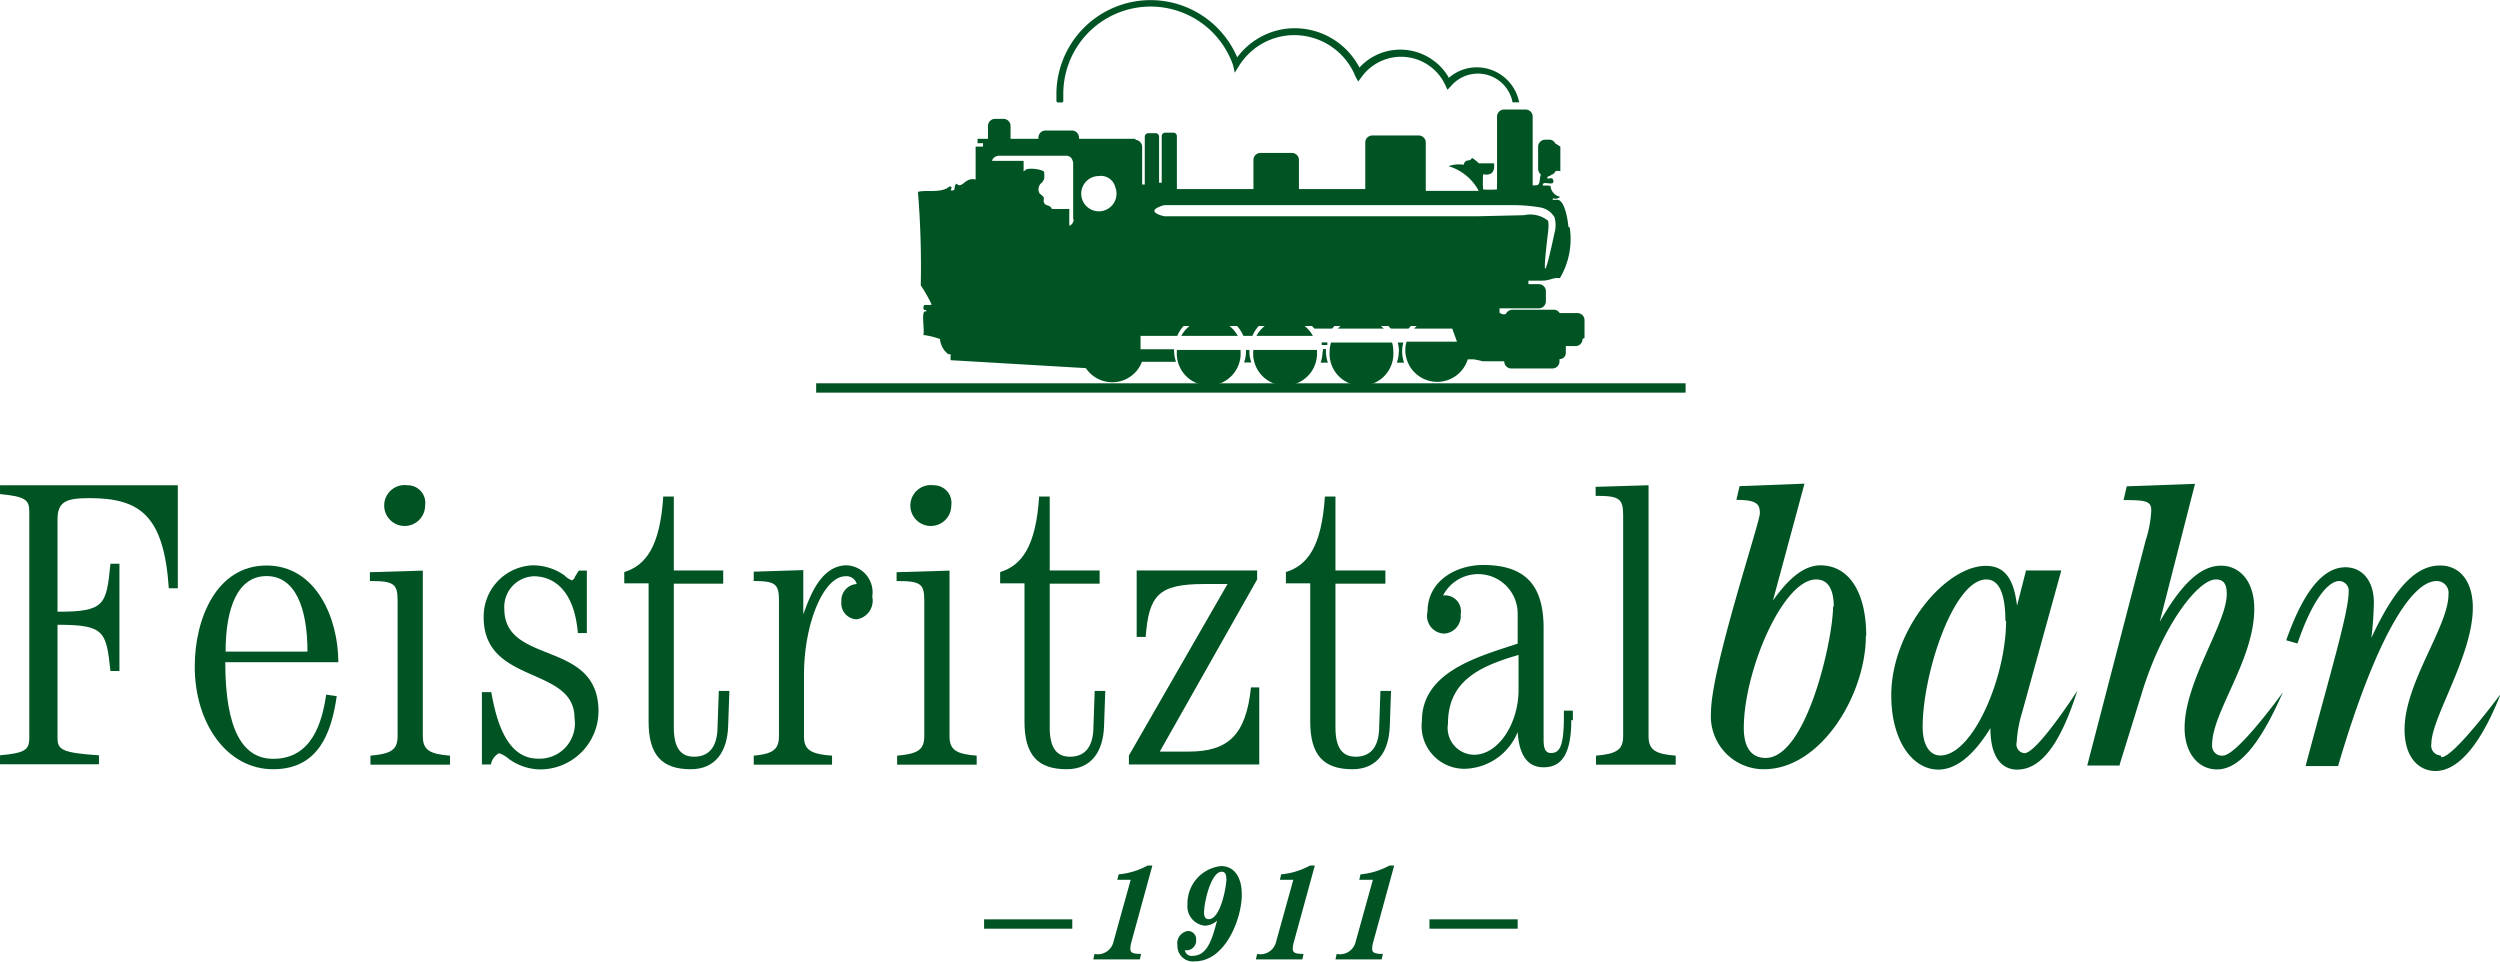 <svg id="Ebene_1" data-name="Ebene 1" xmlns="http://www.w3.org/2000/svg" xmlns:xlink="http://www.w3.org/1999/xlink" width="50mm" height="19.23mm" viewBox="0 0 141.73 54.51"><defs><style>.cls-1{fill:none;}.cls-2{clip-path:url(#clip-path);}.cls-3{fill:#005423;}</style><clipPath id="clip-path" transform="translate(-227 -394.38)"><rect class="cls-1" x="227" y="394.38" width="141.73" height="54.51"/></clipPath></defs><title>flyerlogo</title><g class="cls-2"><path class="cls-3" d="M227,422.39c1.43,0.14,1.66.32,1.66,1V436.2c0,0.69-.23.87-1.66,1v0.51h5.61v-0.51c-2.12-.14-2.35-0.32-2.35-1v-6.4c2.67,0,2.76.37,3,2.62h0.51v-6.08h-0.51c-0.23,2.35-.32,2.72-3,2.72v-5.2c0-1,.41-1.24,1.8-1.24,2.9,0,4.23,1,4.51,5.11h0.51v-5.84H227v0.51Z" transform="translate(-227 -394.38)"/><path class="cls-3" d="M244.44,431.32h-4.65c0-2.49.69-4.28,2.32-4.28s2.32,1.8,2.32,4.28m1.75,0.6c0-2.46-1.24-5.48-4.07-5.48s-4.07,3-4.07,5.73c0,3.24,1.84,5.82,4.44,5.82s3.31-2.09,3.61-4.14l-0.6-.09c-0.23,1.61-.83,3.64-3,3.64-1.7,0-2.72-1.59-2.72-5.48h6.4Z" transform="translate(-227 -394.38)"/><path class="cls-3" d="M248,427.32c1.33,0,1.54.16,1.54,1.11v7.69c0,0.78-.39,1-1.54,1.1v0.51h4.51v-0.51c-1.15-.09-1.54-0.32-1.54-1.1v-9.39l-3,.09v0.51Z" transform="translate(-227 -394.38)"/><path class="cls-3" d="M250.1,421.89a1.16,1.16,0,1,0,1,1.15,1,1,0,0,0-1-1.15" transform="translate(-227 -394.38)"/><path class="cls-3" d="M254.32,433.62v4.1h0.51a0.92,0.92,0,0,1,.46-0.64,1.64,1.64,0,0,1,.55.32,3.1,3.1,0,0,0,1.75.6,3.31,3.31,0,0,0,3.34-3.29c0-4.1-5.34-2.58-5.34-5.82a1.74,1.74,0,0,1,1.66-1.84c1.1,0,2.3.74,2.51,3.22h0.51v-3.54h-0.46l-0.21.34a0.31,0.31,0,0,1-.18.21A1.12,1.12,0,0,1,259,427a3.11,3.11,0,0,0-1.82-.57,2.9,2.9,0,0,0-2.76,2.95c0,3.84,5.15,2.74,5.15,5.71a2,2,0,0,1-2.07,2.3c-1.86,0-2.39-2.35-2.65-3.77h-0.55Z" transform="translate(-227 -394.38)"/><path class="cls-3" d="M268,427.46v-0.74H265.2v-4.19h-0.6c-0.18,2.85-1,3.91-2.21,4.28v0.64h1.38v7.85c0,1.91.78,2.69,2.39,2.69,1.4,0,2.07-1,2.12-2.44l0.07-2h-0.6l-0.07,2c0,1.31-.6,1.73-1.33,1.73s-1.15-.46-1.15-1.66v-8.15H268Z" transform="translate(-227 -394.38)"/><path class="cls-3" d="M269.69,427.32c1.27,0,1.47.16,1.47,1.11v7.69c0,0.78-.39,1-1.43,1.1v0.51h4.44v-0.51c-1.2-.09-1.59-0.32-1.59-1.1v-3.48c0-2.95,1.13-5.59,2.35-5.59a0.6,0.6,0,0,1,.64.44,0.93,0.93,0,0,0-.87,1,0.9,0.9,0,0,0,.87,1,1.07,1.07,0,0,0,.88-1.29,1.53,1.53,0,0,0-1.45-1.77c-1.52,0-2.14,1.93-2.46,2.78h0v-2.51l-2.81.09v0.51Z" transform="translate(-227 -394.38)"/><path class="cls-3" d="M277.86,427.32c1.33,0,1.54.16,1.54,1.11v7.69c0,0.78-.39,1-1.54,1.1v0.51h4.51v-0.51c-1.15-.09-1.54-0.32-1.54-1.1v-9.39l-3,.09v0.51Z" transform="translate(-227 -394.38)"/><path class="cls-3" d="M279.93,421.89a1.16,1.16,0,1,0,1,1.15,1,1,0,0,0-1-1.15" transform="translate(-227 -394.38)"/><path class="cls-3" d="M289.34,427.46v-0.74h-2.83v-4.19h-0.6c-0.18,2.85-1,3.91-2.21,4.28v0.64h1.38v7.85c0,1.91.78,2.69,2.39,2.69,1.4,0,2.07-1,2.12-2.44l0.07-2h-0.6l-0.07,2c0,1.31-.6,1.73-1.33,1.73s-1.15-.46-1.15-1.66v-8.15h2.83Z" transform="translate(-227 -394.38)"/><path class="cls-3" d="M297.92,433.35c-0.28,2.72-1.31,3.64-3.54,3.64h-1.63l5.52-9.76v-0.51h-6.83v3.77h0.51c0.18-2.35.71-3,3.31-3h1.33L291,437.21v0.51h7.39v-4.37h-0.51Z" transform="translate(-227 -394.38)"/><path class="cls-3" d="M305.54,427.46v-0.74h-2.83v-4.19h-0.6c-0.18,2.85-1,3.91-2.21,4.28v0.64h1.38v7.85c0,1.91.78,2.69,2.39,2.69,1.4,0,2.07-1,2.12-2.44l0.07-2h-0.6l-0.07,2c0,1.31-.6,1.73-1.33,1.73s-1.15-.46-1.15-1.66v-8.15h2.83Z" transform="translate(-227 -394.38)"/><path class="cls-3" d="M313.09,433.49c0,1.89-1.13,3.68-2.53,3.68a1.52,1.52,0,0,1-1.47-1.77c0-2.39,1.75-3.24,4-3.89v2Zm3.08,1.73v-0.55h-0.51V435c0,1.8-.28,2.07-0.74,2.07-0.28,0-.41-0.21-0.41-0.74V430c0-2.3-.9-3.59-3.43-3.59-1.47,0-3.15.85-3.15,2.65a1,1,0,0,0,.94,1.24,1,1,0,0,0,.94-1.1,0.9,0.9,0,0,0-1-1.06,2.24,2.24,0,0,1,4.23,1v1.73c-2.25.74-5.43,1.59-5.43,4.39a2.42,2.42,0,0,0,2.67,2.69,3.32,3.32,0,0,0,2.76-2.07h0c0.09,1.43.64,2,1.47,2,1.06,0,1.57-.81,1.57-2.69" transform="translate(-227 -394.38)"/><path class="cls-3" d="M317.48,422.49c1.33,0,1.54.16,1.54,1.11v12.52c0,0.78-.39,1-1.54,1.1v0.51H322v-0.51c-1.15-.09-1.54-0.32-1.54-1.1V421.89l-3,.09v0.51Z" transform="translate(-227 -394.38)"/><path class="cls-3" d="M330.92,428.77c0,1.86-1.5,8.58-3.82,8.58-0.78,0-1.24-.55-1.24-1.7,0-3.22,2.21-8.42,4.1-8.42,0.74,0,1,.67,1,1.54m1.84,1.66c0-2.51-1-4-2.6-4-1.15,0-2.1,1.17-2.69,2l0,0,1.79-6.63-3.68.14-0.18.78c1.15,0,1.33.23,1.33,0.76S324,432.29,324,434.77a3,3,0,0,0,3,3.22c3.24,0,5.78-4.23,5.78-7.57" transform="translate(-227 -394.38)"/><path class="cls-3" d="M340.73,429.57c0,3.22-1.89,7.64-3.73,7.64-0.53,0-1-.48-1-1.63,0-3,1.75-8.35,3.61-8.35,0.74,0,1.08.85,1.08,2.35m0.64,6.88a7.05,7.05,0,0,1,.3-1.66l2.23-8.08h-2l-0.51,2h0c-0.18-1.52-.69-2.26-1.77-2.26-2.3,0-5.36,3.66-5.36,7.34,0,2.6,1.22,4.21,2.67,4.21,1.27,0,2.3-1.29,2.95-2.35h0c0,1.66.65,2.35,1.52,2.35,1.54,0,2.58-1.89,3.41-4.47,0,0-2.28,3.54-3,3.54a0.5,0.5,0,0,1-.44-0.62" transform="translate(-227 -394.38)"/><path class="cls-3" d="M347.17,437.72l1.24-4c1.22-4,3.24-6.49,4.21-6.49,0.44,0,.62.25,0.62,0.83,0,1.66-2.39,4.95-2.39,7.59,0,1.43.78,2.35,1.84,2.35,1.33,0,2.53-1.63,3.73-4.37,0,0-2.58,3.59-3.41,3.59a0.56,0.56,0,0,1-.6-0.62c0-1.86,2.39-4.81,2.39-7.71,0-1.57-.83-2.44-1.89-2.44-1.29,0-2.39,1.31-3.47,3.18l0,0,2-7.82-3.87.14-0.18.78c1.31,0,1.57.07,1.57,0.6a6.62,6.62,0,0,1-.32,1.7l-3.31,12.75h1.84Z" transform="translate(-227 -394.38)"/><path class="cls-3" d="M365.37,437.21a0.56,0.56,0,0,1-.53-0.67c0-1.47,2.35-5,2.35-7.71,0-1.47-.71-2.39-1.86-2.39-1.45,0-2.65,1.43-3.89,4.1l0,0a19.49,19.49,0,0,0,.14-2c0-1.27-.69-2-1.61-2-1.4,0-2.49,1.66-3.36,4.14l0.64,0.18c0.83-2.44,1.73-3.54,2.37-3.54a0.55,0.55,0,0,1,.53.62c0,1.17-1.1,4.81-2.44,9.87h1.84c2-6.81,4.05-10.49,5.59-10.49a0.67,0.67,0,0,1,.67.76c0,1.82-2.49,5-2.49,7.66,0,1.63.85,2.35,1.75,2.35,1.4,0,2.67-1.75,3.7-4.37,0,0-2.65,3.59-3.36,3.59" transform="translate(-227 -394.38)"/><path class="cls-3" d="M305.33,448.77l0.07-.31c-0.52,0-.61-0.09-0.61-0.31a1.51,1.51,0,0,1,.06-0.36l1.19-4.34h-0.27a4.26,4.26,0,0,1-1.64.5l-0.07.31h0.77l-1,3.6a0.91,0.91,0,0,1-1.05.6l-0.07.31h2.6Zm-4.5,0,0.07-.31c-0.52,0-.61-0.09-0.61-0.31a1.51,1.51,0,0,1,.06-0.36l1.19-4.34h-0.27a4.26,4.26,0,0,1-1.64.5l-0.07.31h0.76l-1,3.6a0.91,0.91,0,0,1-1.05.6l-0.07.31h2.6Zm-4.3-4.58c0,0.44-.33,2.3-1,2.3q-0.27,0-.27-0.36c0-.62.4-2.33,1-2.33,0.16,0,.26.11,0.26,0.38M296,446.57c-0.26.94-.51,2-1.39,2a0.39,0.39,0,0,1-.44-0.32,0.55,0.55,0,0,0,.64-0.59,0.46,0.46,0,0,0-.45-0.5,0.7,0.7,0,0,0-.61.81,0.88,0.88,0,0,0,1,.91c1.7,0,2.65-2.39,2.65-3.79,0-1-.44-1.61-1.18-1.61a2.13,2.13,0,0,0-1.9,2.17,1.1,1.1,0,0,0,1,1.21,1.07,1.07,0,0,0,.68-0.29h0Zm-4.38,2.2,0.07-.31c-0.52,0-.61-0.09-0.61-0.31a1.51,1.51,0,0,1,.06-0.36l1.19-4.34h-0.27a4.26,4.26,0,0,1-1.64.5l-0.08.31h0.76l-1,3.6a0.91,0.91,0,0,1-1.05.6l-0.07.31h2.6Z" transform="translate(-227 -394.38)"/></g><rect class="cls-3" x="55.79" y="52.12" width="5" height="0.53"/><rect class="cls-3" x="81.04" y="52.12" width="5" height="0.53"/><g class="cls-2"><path class="cls-3" d="M306.3,414.3a2,2,0,0,1-.11.64h0.41a2,2,0,0,1-.11-0.64,1.94,1.94,0,0,1,.07-0.5h-0.32a2,2,0,0,1,.07.5m-3.85-.5a1.74,1.74,0,0,0-.08.5,1.81,1.81,0,1,0,3.61,0,1.74,1.74,0,0,0-.07-0.5h-3.46Zm-0.48.5a2,2,0,0,1-.11.64h0.41a2,2,0,0,1-.11-0.64s0-.08,0-0.13H302s0,0.08,0,.12m0-.35h0.25c0-.05,0-0.1,0-0.15h-0.32s0,0.1,0,.15m-3.88.28s0,0,0,.07a1.81,1.81,0,1,0,3.61,0s0,0,0-.07h-3.61Zm-0.41.07a2,2,0,0,1-.11.64h0.41a2,2,0,0,1-.11-0.64,0.5,0.5,0,0,1,0-.07h-0.19s0,0,0,.07m-3.92-.07s0,0,0,.07a1.81,1.81,0,1,0,3.61,0s0,0,0-.07h-3.6Zm17-7.58h-17.6l-0.12,0c-0.42-.1-1-0.34,0-0.63l0.15,0H311l1.69,0a9,9,0,0,1,1.63.13,1.16,1.16,0,0,1,.81.56,1.64,1.64,0,0,1,0,.88c-0.72,3.36-.61,2-0.36-0.11a2.22,2.22,0,0,0,0-.57,1.61,1.61,0,0,0-1.37-.32l-2.61.06M290.23,405a1,1,0,1,1-.94-0.64,0.84,0.84,0,0,1,.94.64m-2.37,1.81a0.36,0.36,0,0,1-.24.37,0.35,0.35,0,0,0,0-.12v-0.83h-1a0.16,0.16,0,0,0,0-.05,0.46,0.46,0,0,0-.24-0.16,0.26,0.26,0,0,1-.21-0.3,0.59,0.59,0,0,0,0-.16,1.81,1.81,0,0,0-.23-0.21,0.47,0.47,0,0,1,.08-0.58,0.52,0.52,0,0,0,.18-0.28,1.06,1.06,0,0,0,0-.22c0-.18,0-0.18-0.18-0.24a1.8,1.8,0,0,0-.76-0.07,0.45,0.45,0,0,0-.23.15V403.5H283.4a0.67,0.67,0,0,0-.17,0,0.44,0.44,0,0,1,.38-0.29h3.83a0.36,0.36,0,0,1,.3.14h0a0.57,0.57,0,0,1,.1.27v3.18ZM281.59,405h-0.07a0.05,0.05,0,0,1,.07,0m35.24,8.54v-1a0.4,0.4,0,0,0-.41-0.41h-1a0.37,0.37,0,0,0-.35-0.19h-2.32a0.42,0.42,0,0,0-.38.24,0.35,0.35,0,0,1-.36-0.08,2,2,0,0,0,0-.24h2.22a0.4,0.4,0,0,0,.41-0.41V410.9a0.4,0.4,0,0,0-.41-0.41h-0.58v-0.2h0.82c0.29,0,.5-0.12.77-0.15l0.09,0a0.22,0.22,0,0,0,.11,0h0a4.37,4.37,0,0,0,.55-2.88l-0.07,0c-0.09-.9-0.33-1.55-0.62-1.55a0.22,0.22,0,0,0-.1,0h-0.17v-0.09a0.42,0.42,0,0,0,.42-0.08,0.69,0.69,0,0,1-.55-0.62c-0.3-.07-0.55.07-0.39-0.15,0.18-.06.61,0.14,0.55-0.16s-0.44.07-.31-0.23a0.33,0.33,0,0,0,.2-0.09,0.36,0.36,0,0,0,.23-0.2,0.42,0.42,0,0,1,.28,0v-1.4l-0.29-.18a0.37,0.37,0,0,0-.36-0.21h-0.2a0.4,0.4,0,0,0-.41.41v1.23a0.45,0.45,0,0,0,.16.34c-0.11.19,0,.64-0.3,0.6a0.28,0.28,0,0,1-.17,0V401a0.4,0.4,0,0,0-.41-0.41h-1.2a0.4,0.4,0,0,0-.41.41v4a0.54,0.54,0,0,0,0,.12,5.41,5.41,0,0,1-.79,0,6.59,6.59,0,0,1,0-.86c0.51,0.09.67-.16,0.62-0.62h-0.86a2,2,0,0,0-.39-0.31c-0.13.27-.37,0-0.47,0.39a1.77,1.77,0,0,0-.86.08,2.86,2.86,0,0,1,1.71,1.4h-3v-2.73a0.4,0.4,0,0,0-.41-0.41h-2.61a0.4,0.4,0,0,0-.41.41v2.63h-3.76v-1.64a0.4,0.4,0,0,0-.41-0.41h-1.76a0.4,0.4,0,0,0-.41.41v1.64h-4.34v-3a0.2,0.2,0,0,0-.2-0.2h-0.46a0.2,0.2,0,0,0-.2.2v2.64l-0.15,0v-2.61a0.2,0.2,0,0,0-.21-0.2H292.1a0.2,0.2,0,0,0-.2.2v2.71h-0.15v-2.12a0.4,0.4,0,0,0-.38-0.41,0.19,0.19,0,0,0,0-.06v0h-3.2v-0.06a0.4,0.4,0,0,0-.41-0.41h-1.48a0.4,0.4,0,0,0-.41.41v0.06h-1.58v-0.72a0.4,0.4,0,0,0-.41-0.41h-0.46a0.4,0.4,0,0,0-.41.41v0.72h-0.59v0.25h0.31v0.19l-0.42,0v1.87c-0.63-.16-0.74.57-1.09,0.23-0.19.18,0,.36-0.23,0.39s0.12-.21-0.16-0.23c-0.46.41-1.35,0.17-1.79,0.31a52.08,52.08,0,0,1,.16,5.3,8.05,8.05,0,0,1,.62,1.09c-0.29.08-.46-0.09-0.47,0.16s0.2,0.06.16,0.23c-0.33-.12-0.08.94-0.16,1.33a4.75,4.75,0,0,1,.94.23,1.2,1.2,0,0,0,.47.86h0.13v0.34l7.67,0.45a1.8,1.8,0,0,0,3.18-.36h1.93a2,2,0,0,1-.11-0.64s0,0,0-.07h-1.9v-0.76h2.08a2.16,2.16,0,0,1,.36-0.56h0.34a1.85,1.85,0,0,0-.47.56h3.2a1.86,1.86,0,0,0-.47-0.56h0.43a2.13,2.13,0,0,1,.36.56H298a2.11,2.11,0,0,1,.36-0.56h0.34a1.86,1.86,0,0,0-.47.56h3.2a1.86,1.86,0,0,0-.47-0.56h0.42l0.14,0.15h1l0.13-.15H303l-0.16.15h2.61l-0.16-.15h0.42l0.14,0.15h1l0.14-.15h0.33l-0.16.15h2.17l0.27,0.74h-2.86a1.74,1.74,0,0,0-.07.5,1.81,1.81,0,0,0,3.54.5h0.31a3.49,3.49,0,0,1,.52.11h1.24v0a0.4,0.4,0,0,0,.41.41H315a0.4,0.4,0,0,0,.41-0.41v-0.12h0a0.53,0.53,0,0,0,.21-0.06h0v0a0.37,0.37,0,0,0,.15-0.32V414h0.54a0.4,0.4,0,0,0,.41-0.41" transform="translate(-227 -394.38)"/></g><rect class="cls-3" x="46.27" y="21.73" width="49.29" height="0.53"/><g class="cls-2"><path class="cls-3" d="M313.13,400.21a2.45,2.45,0,0,0-2.66-2,2.42,2.42,0,0,0-1.33.58,3.17,3.17,0,0,0-3.07-1.58,3.12,3.12,0,0,0-2,1A4.14,4.14,0,0,0,300,396a4.08,4.08,0,0,0-2.86,1.63,5.34,5.34,0,0,0-10.25,2h0v0.47a0.09,0.09,0,0,0,.09.09h0.21a0.09,0.09,0,0,0,.09-0.09s0-.36,0-0.37a4.95,4.95,0,0,1,9.63-1.64L297,398.5l0.22-.35a3.7,3.7,0,0,1,2.78-1.76,3.74,3.74,0,0,1,3.84,2.32L304,399l0.21-.28a2.76,2.76,0,0,1,4.73.49l0.12,0.26,0.2-.21a2,2,0,0,1,3.49.92h0.4Z" transform="translate(-227 -394.38)"/></g></svg>